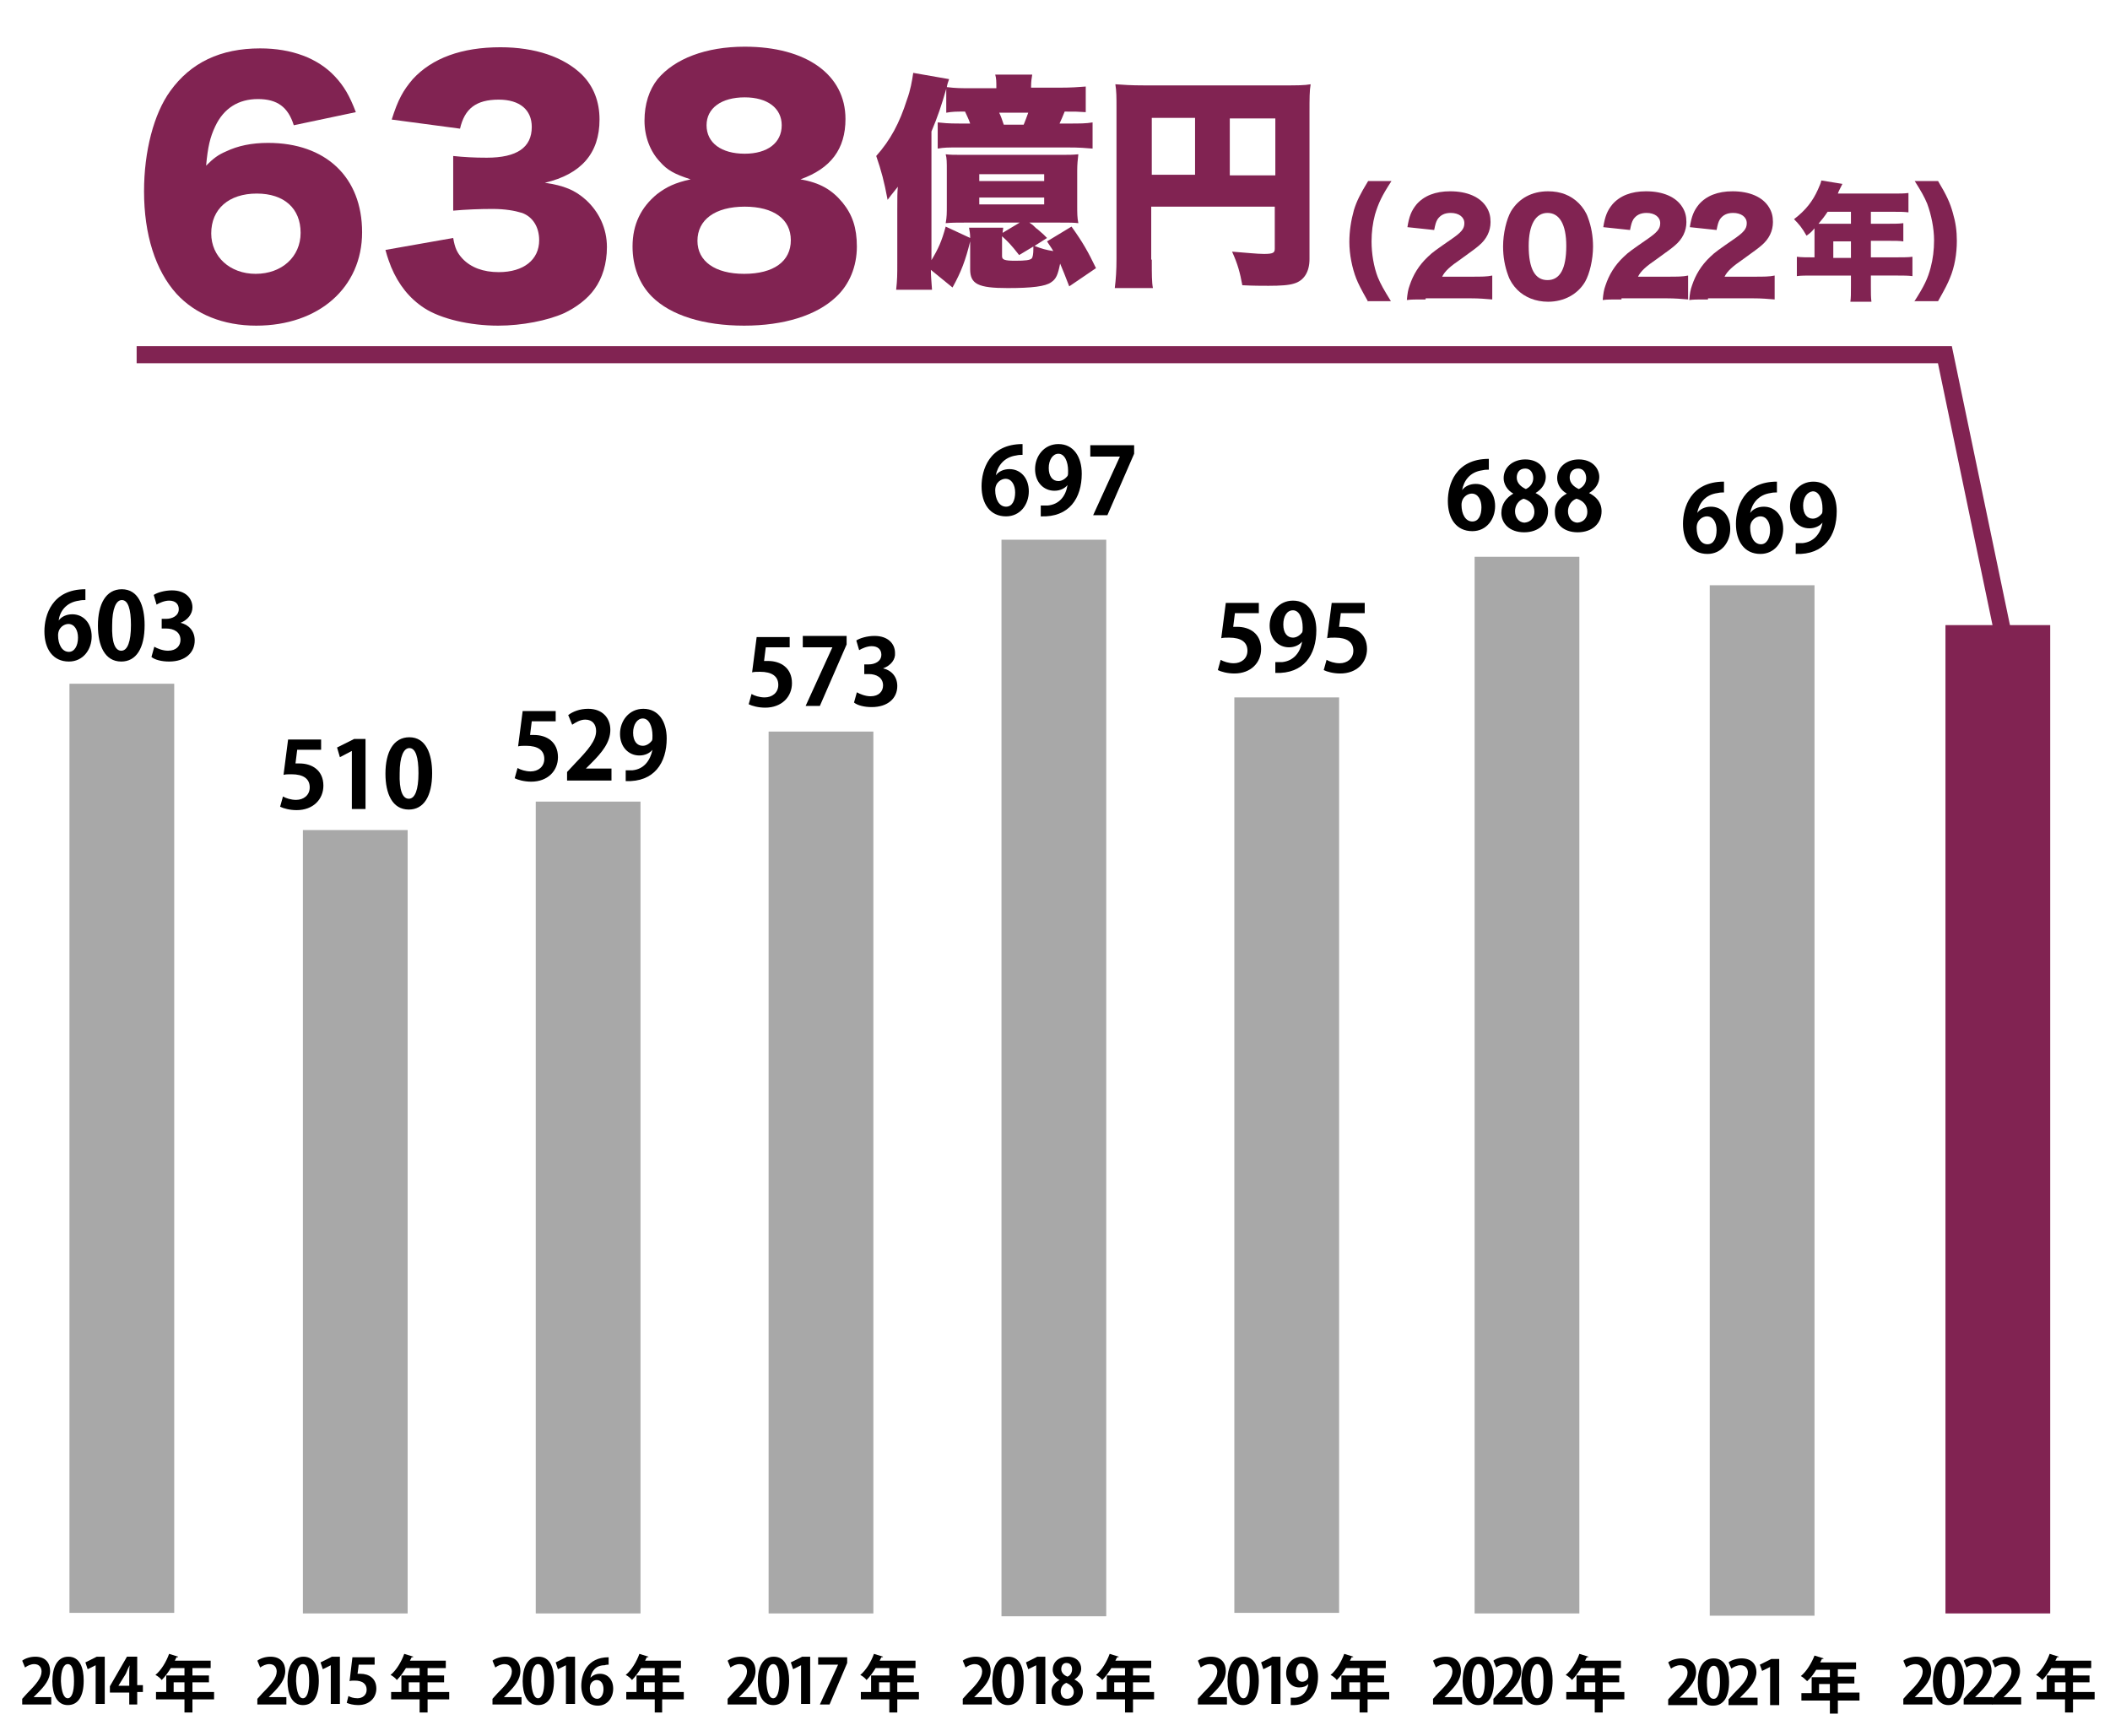 <?xml version="1.0" encoding="utf-8"?>
<!-- Generator: Adobe Illustrator 27.0.1, SVG Export Plug-In . SVG Version: 6.00 Build 0)  -->
<svg version="1.1" id="レイヤー_1" xmlns="http://www.w3.org/2000/svg" xmlns:xlink="http://www.w3.org/1999/xlink" x="0px"
	 y="0px" viewBox="0 0 370.6 305" style="enable-background:new 0 0 370.6 305;" xml:space="preserve">
<style type="text/css">
	.st0{fill:none;stroke:#812352;stroke-width:3;stroke-miterlimit:10;}
	.st1{enable-background:new    ;}
	.st2{fill:#812352;}
	.st3{fill:#A8A8A8;}
</style>
<polyline class="st0" points="351.6,110.3 341.6,62.3 24,62.3 "/>
<g class="st1">
	<path class="st2" d="M51.6,22c-1-3.2-2.9-4.6-6.3-4.6c-3.4,0-6,1.6-7.5,4.8c-0.9,1.9-1.3,3.6-1.6,6.9c1.3-1.3,2.1-1.9,3.5-2.5
		c2.1-1,4.5-1.5,7.4-1.5c10.1,0,16.5,6,16.5,15.7c0,9.7-7.6,16.4-18.6,16.4c-5.8,0-10.7-2-14-5.6c-3.7-4.1-5.7-10.4-5.7-18
		c0-7,1.7-13.6,4.6-17.6c3.6-5,8.8-7.5,15.8-7.5c5.5,0,10.1,1.7,13.1,4.9c1.6,1.7,2.6,3.4,3.7,6.3L51.6,22z M37.1,41
		c0,4.1,3.3,7.1,7.8,7.1c4.6,0,7.9-3,7.9-7.2c0-4.3-2.9-6.9-7.7-6.9C40.2,34,37.1,36.7,37.1,41z"/>
	<path class="st2" d="M79.6,41.8c0.3,1.8,0.7,2.6,1.6,3.6c1.5,1.6,3.7,2.4,6.4,2.4c4.4,0,7.1-2.2,7.1-5.6c0-2.3-1.1-4.1-3-4.8
		c-1.3-0.4-3-0.7-5.2-0.7c-2.2,0-4.7,0.1-6.9,0.3v-9.6c1.9,0.2,3.7,0.3,5.9,0.3c5.3,0,7.9-1.8,7.9-5.4c0-3-2.1-4.8-5.8-4.8
		c-4,0-6,1.6-6.8,5.1L68.8,21c1.1-3.5,2-5.1,3.7-7.1c3.4-3.7,8.6-5.6,15.4-5.6c6.1,0,11.1,1.7,14.3,4.8c2.1,2.1,3.1,4.8,3.1,7.9
		c0,5.9-3.2,9.6-9.6,11.1c3.4,0.5,5.3,1.3,7.2,3c2.3,2.1,3.7,5,3.7,8.3c0,2.9-0.8,5.5-2.2,7.4c-1.2,1.7-3.2,3.2-5.3,4.2
		c-2.9,1.3-7.4,2.2-11.6,2.2c-5,0-10.1-1.2-13-3.1c-2.6-1.7-4.5-4.1-5.8-7.2c-0.3-0.8-0.6-1.5-1-3L79.6,41.8z"/>
</g>
<g class="st1">
	<path class="st2" d="M148,35.6c1.7,2.1,2.5,4.4,2.5,7.7c0,3.5-1.3,6.7-3.7,8.9c-3.4,3.2-9.1,5-16.1,5c-7.1,0-12.9-1.8-16.2-5.1
		c-2.2-2.2-3.4-5.3-3.4-8.8c0-3.9,1.5-6.9,4.3-9.2c1.7-1.3,3.2-2,5.9-2.6c-2.8-0.9-4.1-1.6-5.4-3.1c-1.7-1.8-2.7-4.4-2.7-7.2
		c0-2.9,0.8-5.4,2.3-7.3c3-3.6,8.5-5.7,15.3-5.7c10.8,0,17.7,4.9,17.7,12.7c0,5.3-2.6,8.7-7.9,10.6C144,32.1,146.1,33.3,148,35.6z
		 M122.5,42.3c0,3.6,3.1,5.8,8.2,5.8c5.2,0,8.2-2.2,8.2-5.9c0-3.7-3-5.9-8.1-5.9C125.6,36.3,122.5,38.6,122.5,42.3z M124.1,22
		c0,3.1,2.6,5,6.7,5c4,0,6.5-1.9,6.5-5c0-3-2.5-4.9-6.5-4.9C126.7,17.1,124.1,19,124.1,22z"/>
</g>
<g class="st1">
	<path class="st2" d="M181.7,43.2c1.3,0.5,2,0.7,3.3,0.9c-0.4-0.7-0.6-0.9-1.1-1.7l4.3-2.6c2,2.8,2.9,4.4,4.3,7.3l-4.7,3.2
		c-0.8-2.1-1.1-2.8-1.6-4c-0.4,2-0.7,2.7-1.6,3.3c-1,0.7-3.3,1-7.6,1c-5.2,0-6.6-0.7-6.6-3.3v-4.9c-0.8,3.3-1.6,5.4-3.1,8.1
		l-3.8-3.1c0,1.2,0.1,1.9,0.2,3.5h-6.3c0.2-1.8,0.2-2.7,0.2-4.6v-9.3c0-2.4,0-3.2,0.1-4.2c-0.6,0.8-1,1.2-1.8,2.3
		c-0.6-3.2-1.1-5.1-2-7.7c2.5-2.8,4.1-5.8,5.4-9.9c0.6-1.6,0.9-3.3,1.1-4.7l6.3,1.1c-0.2,0.6-0.3,0.8-0.4,1.4
		c1.6,0.2,2.5,0.2,4.5,0.2h4.2c0-1.2,0-1.7-0.2-2.4h6.5c-0.1,0.6-0.2,1.2-0.2,2.1v0.2h5c2.1,0,3.3-0.1,4.6-0.2v4.5
		c-1.4-0.1-1.8-0.1-3.7-0.1c-0.3,0.8-0.6,1.4-0.9,2.1h1.2c2.6,0,3.4,0,4.6-0.2v4.6c-1.4-0.1-2-0.2-4.6-0.2h-18.6c-2.3,0-2.8,0-4,0.2
		v-4.6c1.1,0.1,1.6,0.2,3.9,0.2h1.8c-0.3-0.9-0.6-1.4-0.9-2.1c-1.6,0-2.2,0-3.3,0.2v-4.2c-0.8,2.8-1.5,4.9-2.6,7.5v22.6
		c1.2-2,1.8-3.3,2.5-5.9l4.3,2c0-0.8-0.1-1.2-0.2-1.8h6c0,0.4-0.1,0.5-0.1,0.9l3-1.8h-9.7c-1.4,0-2.2,0-3.3,0.1
		c0.2-1.1,0.2-1.7,0.2-3.2v-6c0-1.5,0-2.2-0.2-2.9c0.9,0.1,1.4,0.1,3.3,0.1h16.7c1.8,0,2.2,0,3.3-0.1c-0.1,0.9-0.2,1.7-0.2,2.9v6
		c0,1.5,0,2.2,0.2,3.2c-0.8-0.1-1.5-0.1-3.3-0.1h-5.3c0.6,0.4,0.8,0.6,1.2,1c0.2,0.1,0.6,0.5,1.3,1.1c0.1,0.1,0.3,0.3,0.6,0.6
		L181.7,43.2z M172,31.8h11.4v-1.2H172V31.8z M172,35.9h11.4v-1.2H172V35.9z M179.8,21.9c0.3-0.8,0.5-1.2,0.8-2.1h-5.1
		c0.3,0.6,0.5,1.2,0.8,2.1H179.8z M179,44.8c-1.4-1.8-2-2.4-3-3.3l0,0.8v2.7c0,0.6,0.4,0.8,2.3,0.8c1.8,0,2.6-0.1,2.9-0.4
		c0.2-0.2,0.3-0.8,0.3-1.7c0-0.1,0-0.2,0-0.4L179,44.8z"/>
	<path class="st2" d="M202.3,45.6c0,2.6,0,4,0.2,5h-6.7c0.2-1.6,0.3-3.1,0.3-5.2V18.9c0-1.8,0-2.9-0.2-4.1c1.5,0.1,2.6,0.2,5.2,0.2
		h24.1c2.7,0,3.9,0,5-0.2c-0.2,1.2-0.2,2.4-0.2,5v25.7c0,2.3-1,3.8-2.7,4.3c-0.9,0.3-2.4,0.4-4.5,0.4c-1.1,0-2.7,0-4.6-0.1
		c-0.4-2.2-0.8-3.7-1.8-5.9c2.6,0.2,4.4,0.4,5.6,0.4c1.6,0,1.9-0.2,1.9-0.9v-7.4h-21.7V45.6z M209.9,20.7h-7.6v10h7.6V20.7z
		 M224,30.8v-10h-8v10H224z"/>
</g>
<g class="st1">
	<path class="st2" d="M240.3,53c-1.3-2.3-1.7-3.1-2.1-4.1c-0.7-1.8-1.2-4.2-1.2-6.4c0-1.9,0.3-3.8,0.8-5.6c0.5-1.6,1.1-2.8,2.5-5.1
		h4.1c-1.7,2.6-2.3,3.9-2.9,5.9c-0.4,1.5-0.6,3.1-0.6,4.7c0,2.2,0.4,4.5,1.1,6.3c0.5,1.2,1,2.1,2.3,4.2H240.3z"/>
</g>
<g class="st1">
	<path class="st2" d="M250.4,52.6c-2,0-2.5,0-3.3,0.1c0.1-1.1,0.2-1.8,0.5-2.6c0.6-1.8,1.6-3.5,3.2-5c0.8-0.8,1.7-1.4,4-3
		c1.9-1.3,2.4-1.9,2.4-2.9c0-1.1-1-1.8-2.4-1.8c-1.1,0-1.8,0.4-2.3,1.1c-0.3,0.5-0.4,0.9-0.6,1.9l-4.7-0.5c0.3-1.9,0.7-2.9,1.6-4
		c1.3-1.5,3.3-2.3,5.9-2.3c3,0,5.3,1,6.4,2.8c0.5,0.8,0.7,1.6,0.7,2.6c0,1.6-0.7,3-2,4.1c-0.7,0.6-1,0.8-3.2,2.4
		c-1.9,1.3-2.8,2.1-3.3,3.1h5.2c1.7,0,2.7,0,3.6-0.2v4.2c-1.3-0.1-2.2-0.2-3.8-0.2H250.4z"/>
	<path class="st2" d="M266.5,50.9c-0.7-0.7-1.3-1.6-1.6-2.5c-0.6-1.6-0.9-3.3-0.9-5.1c0-2.3,0.6-4.8,1.4-6.2
		c1.4-2.3,3.7-3.5,6.5-3.5c2.2,0,4,0.7,5.4,2.1c0.7,0.7,1.3,1.6,1.6,2.5c0.6,1.6,0.9,3.3,0.9,5.1c0,2.3-0.6,4.8-1.4,6.2
		c-1.3,2.2-3.7,3.5-6.5,3.5C269.7,53,267.8,52.2,266.5,50.9z M268.5,43.2c0,4,1.1,6,3.3,6c2.2,0,3.3-2,3.3-6c0-3.8-1.2-5.8-3.3-5.8
		C269.7,37.4,268.5,39.5,268.5,43.2z"/>
	<path class="st2" d="M284.8,52.6c-2,0-2.5,0-3.3,0.1c0.1-1.1,0.2-1.8,0.5-2.6c0.6-1.8,1.6-3.5,3.2-5c0.8-0.8,1.7-1.4,4-3
		c1.9-1.3,2.4-1.9,2.4-2.9c0-1.1-1-1.8-2.4-1.8c-1.1,0-1.8,0.4-2.3,1.1c-0.3,0.5-0.4,0.9-0.6,1.9l-4.7-0.5c0.3-1.9,0.7-2.9,1.6-4
		c1.3-1.5,3.3-2.3,5.9-2.3c3,0,5.3,1,6.4,2.8c0.5,0.8,0.7,1.6,0.7,2.6c0,1.6-0.7,3-2,4.1c-0.7,0.6-1,0.8-3.2,2.4
		c-1.9,1.3-2.8,2.1-3.3,3.1h5.2c1.7,0,2.7,0,3.6-0.2v4.2c-1.3-0.1-2.2-0.2-3.8-0.2H284.8z"/>
</g>
<g class="st1">
	<path class="st2" d="M300,52.6c-2,0-2.5,0-3.3,0.1c0.1-1.1,0.2-1.8,0.5-2.6c0.6-1.8,1.6-3.5,3.2-5c0.8-0.8,1.7-1.4,4-3
		c1.9-1.3,2.4-1.9,2.4-2.9c0-1.1-1-1.8-2.4-1.8c-1.1,0-1.8,0.4-2.3,1.1c-0.3,0.5-0.4,0.9-0.6,1.9l-4.7-0.5c0.3-1.9,0.7-2.9,1.6-4
		c1.3-1.5,3.3-2.3,5.9-2.3c3,0,5.3,1,6.4,2.8c0.5,0.8,0.7,1.6,0.7,2.6c0,1.6-0.7,3-2,4.1c-0.7,0.6-1,0.8-3.2,2.4
		c-1.9,1.3-2.8,2.1-3.3,3.1h5.2c1.7,0,2.7,0,3.6-0.2v4.2c-1.3-0.1-2.2-0.2-3.8-0.2H300z"/>
</g>
<g class="st1">
	<path class="st2" d="M318.7,40.5c0-0.2,0-0.2,0-0.4c-0.5,0.6-0.7,0.8-1.4,1.3c-0.8-1.4-1.3-2-2.2-2.9c2.1-1.6,3.3-3.2,4.2-5.2
		c0.3-0.7,0.5-1.1,0.6-1.6l3.7,0.6c-0.2,0.4-0.2,0.4-0.5,1c-0.1,0.2-0.2,0.4-0.3,0.7h9.8c1.1,0,1.8,0,2.6-0.1v3.4
		c-0.8-0.1-1.5-0.1-2.6-0.1h-4v2.1h3.1c1.2,0,1.8,0,2.6-0.1v3.2c-0.7-0.1-1.4-0.1-2.5-0.1h-3.2v2.9h4.7c1.1,0,1.9,0,2.6-0.1v3.4
		c-0.8-0.1-1.6-0.1-2.6-0.1h-4.7v1.9c0,1.3,0,1.9,0.1,2.7H325c0.1-0.7,0.1-1.4,0.1-2.8v-1.8h-6.9c-1.1,0-1.9,0-2.6,0.1v-3.4
		c0.8,0.1,1.6,0.1,2.6,0.1h0.5V40.5z M321,37.2c-0.6,0.9-1,1.4-1.6,2.1c0.3,0,0.5,0,0.8,0h4.9v-2.1H321z M325.1,45.3v-2.9H322v2.9
		H325.1z"/>
</g>
<g class="st1">
	<path class="st2" d="M336.2,53c1.8-2.8,2.4-4.1,2.9-6c0.4-1.5,0.6-3.1,0.6-4.8c0-2.1-0.5-4.5-1.2-6.4c-0.5-1.2-1-2.1-2.2-4h4.1
		c1.5,2.5,2.1,3.8,2.6,5.6c0.5,1.7,0.7,3.2,0.7,4.9c0,2.3-0.4,4.6-1.2,6.5c-0.4,1-0.8,1.8-2.1,4.1H336.2z"/>
</g>
<g>
	<rect x="341.7" y="109.8" class="st2" width="18.4" height="173.6"/>
	<g class="st1">
		<path d="M339.5,299.4h-5.2v-1l0.9-1c1.6-1.6,2.5-2.7,2.5-3.8c0-0.7-0.4-1.3-1.3-1.3c-0.6,0-1.2,0.3-1.6,0.6l-0.5-1.2
			c0.5-0.4,1.4-0.7,2.3-0.7c1.8,0,2.6,1.1,2.6,2.5c0,1.5-1,2.7-2.2,3.9l-0.7,0.7v0h3.1V299.4z"/>
		<path d="M339.5,295.3c0-2.5,0.9-4.3,2.8-4.3c2,0,2.7,1.9,2.7,4.2c0,2.8-1,4.3-2.8,4.3C340.4,299.5,339.5,297.6,339.5,295.3z
			 M342.3,298.3c0.7,0,1.1-1.1,1.1-3c0-1.9-0.3-3-1.1-3c-0.7,0-1.2,1-1.2,3C341.2,297.2,341.6,298.3,342.3,298.3L342.3,298.3z"/>
		<path d="M350.1,299.4h-5.2v-1l0.9-1c1.6-1.6,2.5-2.7,2.5-3.8c0-0.7-0.4-1.3-1.3-1.3c-0.6,0-1.2,0.3-1.6,0.6l-0.5-1.2
			c0.5-0.4,1.4-0.7,2.3-0.7c1.8,0,2.6,1.1,2.6,2.5c0,1.5-1,2.7-2.2,3.9l-0.7,0.7v0h3.1V299.4z"/>
	</g>
	<g class="st1">
		<path d="M355.1,299.4h-5.2v-1l0.9-1c1.6-1.6,2.5-2.7,2.5-3.8c0-0.7-0.4-1.3-1.3-1.3c-0.6,0-1.2,0.3-1.6,0.6l-0.5-1.2
			c0.5-0.4,1.4-0.7,2.3-0.7c1.8,0,2.6,1.1,2.6,2.5c0,1.5-1,2.7-2.2,3.9l-0.7,0.7v0h3.1V299.4z"/>
	</g>
	<g class="st1">
		<path d="M367.9,297.2v1.3h-3.8v2.3h-1.4v-2.3h-5v-1.3h1.8v-2.9h3.2V293h-2.4c-0.5,0.8-1,1.5-1.6,2.1c-0.2-0.3-0.7-0.7-1.1-0.9
			c1-0.8,1.9-2.3,2.4-3.7l1.6,0.5c0,0.1-0.2,0.1-0.3,0.1c-0.1,0.2-0.2,0.4-0.3,0.6h6.3v1.3h-3.2v1.3h2.9v1.2h-2.9v1.7H367.9z
			 M360.9,297.2h1.9v-1.7h-1.9V297.2z"/>
	</g>
</g>
<g>
	<g>
		<rect x="259" y="97.8" class="st3" width="18.4" height="185.6"/>
		<g class="st1">
			<path d="M256.9,299.4h-5.2v-1l0.9-1c1.6-1.6,2.5-2.7,2.5-3.8c0-0.7-0.4-1.3-1.3-1.3c-0.6,0-1.2,0.3-1.6,0.6l-0.5-1.2
				c0.5-0.4,1.4-0.7,2.3-0.7c1.8,0,2.6,1.1,2.6,2.5c0,1.5-1,2.7-2.2,3.9l-0.7,0.7v0h3.1V299.4z"/>
			<path d="M256.9,295.3c0-2.5,0.9-4.3,2.8-4.3c2,0,2.7,1.9,2.7,4.2c0,2.8-1,4.3-2.8,4.3C257.8,299.5,256.9,297.6,256.9,295.3z
				 M259.7,298.3c0.7,0,1.1-1.1,1.1-3c0-1.9-0.3-3-1.1-3c-0.7,0-1.2,1-1.2,3C258.6,297.2,259,298.3,259.7,298.3L259.7,298.3z"/>
			<path d="M267.5,299.4h-5.2v-1l0.9-1c1.6-1.6,2.5-2.7,2.5-3.8c0-0.7-0.4-1.3-1.3-1.3c-0.6,0-1.2,0.3-1.6,0.6l-0.5-1.2
				c0.5-0.4,1.4-0.7,2.3-0.7c1.8,0,2.6,1.1,2.6,2.5c0,1.5-1,2.7-2.2,3.9l-0.7,0.7v0h3.1V299.4z"/>
		</g>
		<g class="st1">
			<path d="M267.2,295.3c0-2.5,0.9-4.3,2.8-4.3c2,0,2.7,1.9,2.7,4.2c0,2.8-1,4.3-2.8,4.3C268.1,299.5,267.2,297.6,267.2,295.3z
				 M270,298.3c0.7,0,1.1-1.1,1.1-3c0-1.9-0.3-3-1.1-3c-0.7,0-1.2,1-1.2,3C268.9,297.2,269.3,298.3,270,298.3L270,298.3z"/>
		</g>
		<g class="st1">
			<path d="M285.3,297.2v1.3h-3.8v2.3h-1.4v-2.3h-5v-1.3h1.8v-2.9h3.2V293h-2.4c-0.5,0.8-1,1.5-1.6,2.1c-0.2-0.3-0.7-0.7-1.1-0.9
				c1-0.8,1.9-2.3,2.4-3.7l1.6,0.5c0,0.1-0.2,0.1-0.3,0.1c-0.1,0.2-0.2,0.4-0.3,0.6h6.3v1.3h-3.2v1.3h2.9v1.2h-2.9v1.7H285.3z
				 M278.3,297.2h1.9v-1.7h-1.9V297.2z"/>
		</g>
	</g>
	<g class="st1">
		<path d="M256.8,86.1c0.5-0.7,1.4-1.1,2.4-1.1c1.9,0,3.4,1.5,3.4,3.9c0,2.3-1.5,4.4-4,4.4c-2.8,0-4.3-2.2-4.3-5.3
			c0-2.8,1.3-7.4,7.2-7.4v1.9c-0.3,0-0.7,0-1.1,0.1C258.1,82.9,257.1,84.5,256.8,86.1L256.8,86.1z M260.2,89.1
			c0-1.3-0.6-2.4-1.7-2.4c-0.7,0-1.8,0.6-1.8,2c0,1.6,0.7,2.9,1.9,2.9C259.7,91.6,260.2,90.5,260.2,89.1z"/>
		<path d="M265.8,86.7c-1.1-0.6-1.7-1.7-1.7-2.7c0-2,1.7-3.3,3.8-3.3c2.4,0,3.6,1.6,3.6,3.1c0,1-0.6,2.1-1.8,2.8v0
			c1.2,0.6,2.2,1.6,2.2,3.2c0,2.2-1.7,3.7-4.2,3.7c-2.6,0-4-1.6-4-3.4C263.7,88.5,264.6,87.4,265.8,86.7L265.8,86.7z M269.5,89.9
			c0-1.2-0.8-2-1.9-2.3c-0.9,0.3-1.5,1.2-1.5,2.2c0,1,0.6,2,1.7,2C268.9,91.7,269.5,90.9,269.5,89.9z M266.4,83.9
			c0,0.9,0.7,1.6,1.6,2c0.7-0.3,1.3-1,1.3-1.9c0-0.8-0.4-1.7-1.4-1.7C266.8,82.3,266.4,83.1,266.4,83.9z"/>
		<path d="M275.2,86.7c-1.1-0.6-1.7-1.7-1.7-2.7c0-2,1.7-3.3,3.8-3.3c2.4,0,3.6,1.6,3.6,3.1c0,1-0.6,2.1-1.8,2.8v0
			c1.2,0.6,2.2,1.6,2.2,3.2c0,2.2-1.7,3.7-4.2,3.7c-2.6,0-4-1.6-4-3.4C273,88.5,273.9,87.4,275.2,86.7L275.2,86.7z M278.8,89.9
			c0-1.2-0.8-2-1.9-2.3c-0.9,0.3-1.5,1.2-1.5,2.2c0,1,0.6,2,1.7,2C278.2,91.7,278.8,90.9,278.8,89.9z M275.7,83.9
			c0,0.9,0.7,1.6,1.6,2c0.7-0.3,1.3-1,1.3-1.9c0-0.8-0.4-1.7-1.4-1.7C276.1,82.3,275.7,83.1,275.7,83.9z"/>
	</g>
</g>
<g>
	<g>
		<rect x="300.3" y="102.8" class="st3" width="18.4" height="181"/>
		<g class="st1">
			<path d="M298.2,299.5H293v-1l0.9-1c1.6-1.6,2.5-2.6,2.5-3.7c0-0.7-0.4-1.3-1.3-1.3c-0.6,0-1.2,0.3-1.6,0.6l-0.5-1.1
				c0.5-0.4,1.4-0.7,2.3-0.7c1.8,0,2.6,1.1,2.6,2.4c0,1.4-1,2.6-2.2,3.8l-0.7,0.7v0h3.1V299.5z"/>
			<path d="M298.2,295.5c0-2.5,0.9-4.2,2.8-4.2c2,0,2.7,1.9,2.7,4.1c0,2.7-1,4.2-2.8,4.2C299,299.7,298.2,297.8,298.2,295.5z
				 M301,298.4c0.7,0,1.1-1,1.1-2.9c0-1.8-0.3-2.9-1.1-2.9c-0.7,0-1.2,1-1.2,2.9C299.8,297.4,300.2,298.4,301,298.4L301,298.4z"/>
			<path d="M308.8,299.5h-5.2v-1l0.9-1c1.6-1.6,2.5-2.6,2.5-3.7c0-0.7-0.4-1.3-1.3-1.3c-0.6,0-1.2,0.3-1.6,0.6l-0.5-1.1
				c0.5-0.4,1.4-0.7,2.3-0.7c1.8,0,2.6,1.1,2.6,2.4c0,1.4-1,2.6-2.2,3.8l-0.7,0.7v0h3.1V299.5z"/>
		</g>
		<g class="st1">
			<path d="M310.9,299.5v-6.7h0l-1.4,0.7l-0.4-1.1l2-1h1.4v8.1H310.9z"/>
		</g>
		<g class="st1">
			<path d="M326.6,297.4v1.3h-3.8v2.3h-1.4v-2.3h-5v-1.3h1.8v-2.8h3.2v-1.3H319c-0.5,0.8-1,1.5-1.6,2c-0.2-0.2-0.7-0.7-1.1-0.9
				c1-0.8,1.9-2.3,2.4-3.6l1.6,0.5c0,0.1-0.2,0.1-0.3,0.1c-0.1,0.2-0.2,0.4-0.3,0.6h6.3v1.2h-3.2v1.3h2.9v1.2h-2.9v1.6H326.6z
				 M319.5,297.4h1.9v-1.6h-1.9V297.4z"/>
		</g>
	</g>
	<g class="st1">
		<path d="M298.1,90.1c0.5-0.7,1.4-1.1,2.4-1.1c1.9,0,3.4,1.5,3.4,3.9c0,2.3-1.5,4.4-4,4.4c-2.8,0-4.3-2.2-4.3-5.3
			c0-2.8,1.3-7.4,7.2-7.4v1.9c-0.3,0-0.7,0-1.1,0.1C299.4,86.9,298.4,88.5,298.1,90.1L298.1,90.1z M301.5,93.1
			c0-1.3-0.6-2.4-1.7-2.4c-0.7,0-1.8,0.6-1.8,2c0,1.6,0.7,2.9,1.9,2.9C301,95.6,301.5,94.5,301.5,93.1z"/>
		<path d="M307.4,90.1c0.5-0.7,1.4-1.1,2.4-1.1c1.9,0,3.4,1.5,3.4,3.9c0,2.3-1.5,4.4-4,4.4c-2.8,0-4.3-2.2-4.3-5.3
			c0-2.8,1.3-7.4,7.2-7.4v1.9c-0.3,0-0.7,0-1.1,0.1C308.8,86.9,307.7,88.5,307.4,90.1L307.4,90.1z M310.9,93.1
			c0-1.3-0.6-2.4-1.7-2.4c-0.7,0-1.8,0.6-1.8,2c0,1.6,0.7,2.9,1.9,2.9C310.3,95.6,310.9,94.5,310.9,93.1z"/>
		<path d="M320.1,91.8c-0.5,0.6-1.3,1-2.3,1c-1.9,0-3.4-1.5-3.4-3.8c0-2.3,1.6-4.4,4.1-4.4c2.7,0,4.1,2.3,4.1,5.2
			c0,4.3-2.2,7.7-7.2,7.5v-1.9c0.4,0,0.6,0,1.2,0C318.6,95.2,319.8,93.7,320.1,91.8L320.1,91.8z M316.7,88.8c0,1.5,0.7,2.3,1.7,2.3
			c0.7,0,1.3-0.5,1.6-0.9c0.1-0.2,0.1-0.4,0.1-0.9c0-1.6-0.6-3-1.7-3C317.4,86.4,316.7,87.4,316.7,88.8z"/>
	</g>
</g>
<g>
	<rect x="216.8" y="122.5" class="st3" width="18.4" height="160.8"/>
	<g class="st1">
		<path d="M221.1,105.7v2h-4.2l-0.3,2.4c0.2,0,0.4,0,0.7,0c2.2,0,4.2,1.2,4.2,3.9c0,2.4-1.8,4.3-4.7,4.3c-1.2,0-2.3-0.3-2.9-0.6
			l0.5-1.8c0.5,0.3,1.4,0.6,2.3,0.6c1.3,0,2.4-0.8,2.4-2.2c0-1.5-1.1-2.3-3.2-2.3c-0.6,0-1,0-1.4,0.1l0.8-6.2H221.1z"/>
		<path d="M228.7,112.7c-0.5,0.6-1.3,1-2.3,1c-1.9,0-3.4-1.5-3.4-3.8c0-2.3,1.6-4.4,4.1-4.4c2.7,0,4.1,2.3,4.1,5.2
			c0,4.3-2.2,7.7-7.2,7.5v-1.9c0.4,0,0.6,0,1.2,0C227.2,116.1,228.4,114.6,228.7,112.7L228.7,112.7z M225.4,109.7
			c0,1.5,0.7,2.3,1.7,2.3c0.7,0,1.3-0.5,1.6-0.9c0.1-0.2,0.1-0.4,0.1-0.9c0-1.6-0.6-3-1.7-3C226,107.2,225.4,108.3,225.4,109.7z"/>
		<path d="M239.7,105.7v2h-4.2l-0.3,2.4c0.2,0,0.4,0,0.7,0c2.2,0,4.2,1.2,4.2,3.9c0,2.4-1.8,4.3-4.7,4.3c-1.2,0-2.3-0.3-2.9-0.6
			l0.5-1.8c0.5,0.3,1.4,0.6,2.3,0.6c1.3,0,2.4-0.8,2.4-2.2c0-1.5-1.1-2.3-3.2-2.3c-0.6,0-1,0-1.4,0.1l0.8-6.2H239.7z"/>
	</g>
	<g class="st1">
		<path d="M215.6,299.4h-5.2v-1l0.9-1c1.6-1.6,2.5-2.7,2.5-3.8c0-0.7-0.4-1.3-1.3-1.3c-0.6,0-1.2,0.3-1.6,0.6l-0.5-1.2
			c0.5-0.4,1.4-0.7,2.3-0.7c1.8,0,2.6,1.1,2.6,2.5c0,1.5-1,2.7-2.2,3.9l-0.7,0.7v0h3.1V299.4z"/>
		<path d="M215.6,295.3c0-2.5,0.9-4.3,2.8-4.3c2,0,2.7,1.9,2.7,4.2c0,2.8-1,4.3-2.8,4.3C216.5,299.5,215.6,297.6,215.6,295.3z
			 M218.4,298.3c0.7,0,1.1-1.1,1.1-3c0-1.9-0.3-3-1.1-3c-0.7,0-1.2,1-1.2,3C217.3,297.2,217.7,298.3,218.4,298.3L218.4,298.3z"/>
		<path d="M223.3,299.4v-6.9h0l-1.4,0.7l-0.4-1.2l2-1h1.4v8.3H223.3z"/>
	</g>
	<g class="st1">
		<path d="M229.8,295.8c-0.4,0.4-0.9,0.6-1.6,0.6c-1.3,0-2.3-1-2.3-2.5c0-1.6,1.1-2.9,2.8-2.9c1.8,0,2.8,1.5,2.8,3.5
			c0,2.9-1.5,5.2-4.8,5v-1.3c0.3,0,0.4,0,0.8,0C228.8,298.1,229.6,297.1,229.8,295.8L229.8,295.8z M227.6,293.8c0,1,0.5,1.6,1.1,1.6
			c0.5,0,0.9-0.3,1-0.6c0.1-0.1,0.1-0.3,0.1-0.6c0-1.1-0.4-2-1.2-2C228,292.1,227.6,292.8,227.6,293.8z"/>
	</g>
	<g class="st1">
		<path d="M244,297.2v1.3h-3.8v2.3h-1.4v-2.3h-5v-1.3h1.8v-2.9h3.2V293h-2.4c-0.5,0.8-1,1.5-1.6,2.1c-0.2-0.3-0.7-0.7-1.1-0.9
			c1-0.8,1.9-2.3,2.4-3.7l1.6,0.5c0,0.1-0.2,0.1-0.3,0.1c-0.1,0.2-0.2,0.4-0.3,0.6h6.3v1.3h-3.2v1.3h2.9v1.2h-2.9v1.7H244z
			 M237,297.2h1.9v-1.7H237V297.2z"/>
	</g>
</g>
<g>
	<g>
		<rect x="175.9" y="94.8" class="st3" width="18.4" height="189.1"/>
		<g class="st1">
			<path d="M174.9,83.5c0.5-0.7,1.4-1.1,2.4-1.1c1.9,0,3.4,1.5,3.4,3.9c0,2.3-1.5,4.4-4,4.4c-2.8,0-4.3-2.2-4.3-5.3
				c0-2.8,1.3-7.4,7.2-7.4v1.9c-0.3,0-0.7,0-1.1,0.1C176.3,80.3,175.2,81.9,174.9,83.5L174.9,83.5z M178.3,86.5
				c0-1.3-0.6-2.4-1.7-2.4c-0.7,0-1.8,0.6-1.8,2c0,1.6,0.7,2.9,1.9,2.9C177.8,89,178.3,87.9,178.3,86.5z"/>
			<path d="M187.5,85.2c-0.5,0.6-1.3,1-2.3,1c-1.9,0-3.4-1.5-3.4-3.8c0-2.3,1.6-4.4,4.1-4.4c2.7,0,4.1,2.3,4.1,5.2
				c0,4.3-2.2,7.7-7.2,7.5v-1.9c0.4,0,0.6,0,1.2,0C186.1,88.6,187.2,87.1,187.5,85.2L187.5,85.2z M184.2,82.2c0,1.5,0.7,2.3,1.7,2.3
				c0.7,0,1.3-0.5,1.6-0.9c0.1-0.2,0.1-0.4,0.1-0.9c0-1.6-0.6-3-1.7-3C184.9,79.7,184.2,80.8,184.2,82.2z"/>
			<path d="M191.5,78.2h7.7v1.5l-4.7,10.8H192l4.7-10.3v0h-5.2V78.2z"/>
		</g>
	</g>
	<g class="st1">
		<path d="M174.3,299.4h-5.2v-1l0.9-1c1.6-1.6,2.5-2.7,2.5-3.8c0-0.7-0.4-1.3-1.3-1.3c-0.6,0-1.2,0.3-1.6,0.6l-0.5-1.2
			c0.5-0.4,1.4-0.7,2.3-0.7c1.8,0,2.6,1.1,2.6,2.5c0,1.5-1,2.7-2.2,3.9l-0.7,0.7v0h3.1V299.4z"/>
		<path d="M174.3,295.3c0-2.5,0.9-4.3,2.8-4.3c2,0,2.7,1.9,2.7,4.2c0,2.8-1,4.3-2.8,4.3C175.2,299.5,174.3,297.6,174.3,295.3z
			 M177.1,298.3c0.7,0,1.1-1.1,1.1-3c0-1.9-0.3-3-1.1-3c-0.7,0-1.2,1-1.2,3C176,297.2,176.4,298.3,177.1,298.3L177.1,298.3z"/>
		<path d="M182,299.4v-6.9h0l-1.4,0.7l-0.4-1.2l2-1h1.4v8.3H182z"/>
	</g>
	<g class="st1">
		<path d="M186.1,295.1c-0.8-0.4-1.2-1.1-1.2-1.8c0-1.4,1.1-2.3,2.6-2.3c1.6,0,2.4,1,2.4,2.1c0,0.7-0.4,1.4-1.2,1.9v0
			c0.8,0.4,1.5,1.1,1.5,2.1c0,1.5-1.2,2.5-2.8,2.5c-1.8,0-2.7-1.1-2.7-2.3C184.6,296.2,185.3,295.5,186.1,295.1L186.1,295.1z
			 M188.6,297.2c0-0.8-0.6-1.3-1.3-1.6c-0.6,0.2-1,0.8-1,1.5c0,0.7,0.4,1.3,1.1,1.3C188.1,298.4,188.6,297.9,188.6,297.2z
			 M186.4,293.2c0,0.6,0.5,1.1,1.1,1.3c0.5-0.2,0.8-0.7,0.8-1.3c0-0.6-0.3-1.1-1-1.1C186.7,292.1,186.4,292.6,186.4,293.2z"/>
	</g>
	<g class="st1">
		<path d="M202.7,297.2v1.3H199v2.3h-1.4v-2.3h-5v-1.3h1.8v-2.9h3.2V293h-2.4c-0.5,0.8-1,1.5-1.6,2.1c-0.2-0.3-0.7-0.7-1.1-0.9
			c1-0.8,1.9-2.3,2.4-3.7l1.6,0.5c0,0.1-0.2,0.1-0.3,0.1c-0.1,0.2-0.2,0.4-0.3,0.6h6.3v1.3H199v1.3h2.9v1.2H199v1.7H202.7z
			 M195.7,297.2h1.9v-1.7h-1.9V297.2z"/>
	</g>
</g>
<g>
	<g>
		<rect x="135" y="128.5" class="st3" width="18.4" height="154.9"/>
		<g class="st1">
			<path d="M138.7,111.7v2h-4.2l-0.3,2.4c0.2,0,0.4,0,0.7,0c2.2,0,4.2,1.2,4.2,3.9c0,2.4-1.8,4.3-4.7,4.3c-1.2,0-2.3-0.3-2.9-0.6
				l0.5-1.8c0.5,0.3,1.4,0.6,2.3,0.6c1.3,0,2.4-0.8,2.4-2.2c0-1.5-1.1-2.3-3.2-2.3c-0.6,0-1,0-1.4,0.1l0.8-6.2H138.7z"/>
			<path d="M141,111.7h7.7v1.5l-4.7,10.8h-2.5l4.7-10.3v0H141V111.7z"/>
			<path d="M155.1,117.4c1.4,0.3,2.5,1.4,2.5,3.1c0,2.1-1.6,3.7-4.5,3.7c-1.3,0-2.5-0.3-3.1-0.8l0.5-1.8c0.5,0.3,1.5,0.7,2.4,0.7
				c1.5,0,2.2-0.9,2.2-1.9c0-1.4-1.2-2-2.5-2h-0.8v-1.7h0.8c1,0,2.2-0.5,2.2-1.7c0-0.9-0.6-1.5-1.7-1.5c-0.8,0-1.7,0.4-2.2,0.7
				l-0.5-1.7c0.6-0.4,1.9-0.8,3.2-0.8c2.4,0,3.6,1.4,3.6,3C157.3,115.8,156.5,116.9,155.1,117.4L155.1,117.4z"/>
		</g>
	</g>
	<g class="st1">
		<path d="M133,299.4h-5.2v-1l0.9-1c1.6-1.6,2.5-2.7,2.5-3.8c0-0.7-0.4-1.3-1.3-1.3c-0.6,0-1.2,0.3-1.6,0.6l-0.5-1.2
			c0.5-0.4,1.4-0.7,2.3-0.7c1.8,0,2.6,1.1,2.6,2.5c0,1.5-1,2.7-2.2,3.9l-0.7,0.7v0h3.1V299.4z"/>
		<path d="M133.1,295.3c0-2.5,0.9-4.3,2.8-4.3c2,0,2.7,1.9,2.7,4.2c0,2.8-1,4.3-2.8,4.3C133.9,299.5,133.1,297.6,133.1,295.3z
			 M135.8,298.3c0.7,0,1.1-1.1,1.1-3c0-1.9-0.3-3-1.1-3c-0.7,0-1.2,1-1.2,3C134.7,297.2,135.1,298.3,135.8,298.3L135.8,298.3z"/>
		<path d="M140.7,299.4v-6.9h0l-1.4,0.7l-0.4-1.2l2-1h1.4v8.3H140.7z"/>
	</g>
	<g class="st1">
		<path d="M143.6,291.1h5.2v1l-3.1,7.3h-1.7l3.2-7v0h-3.5V291.1z"/>
	</g>
	<g class="st1">
		<path d="M161.4,297.2v1.3h-3.8v2.3h-1.4v-2.3h-5v-1.3h1.8v-2.9h3.2V293h-2.4c-0.5,0.8-1,1.5-1.6,2.1c-0.2-0.3-0.7-0.7-1.1-0.9
			c1-0.8,1.9-2.3,2.4-3.7l1.6,0.5c0,0.1-0.2,0.1-0.3,0.1c-0.1,0.2-0.2,0.4-0.3,0.6h6.3v1.3h-3.2v1.3h2.9v1.2h-2.9v1.7H161.4z
			 M154.4,297.2h1.9v-1.7h-1.9V297.2z"/>
	</g>
</g>
<g>
	<rect x="94.1" y="140.8" class="st3" width="18.4" height="142.6"/>
	<g class="st1">
		<path d="M97.6,124.7v2h-4.2l-0.3,2.4c0.2,0,0.4,0,0.7,0c2.2,0,4.2,1.2,4.2,3.9c0,2.4-1.8,4.3-4.7,4.3c-1.2,0-2.3-0.3-2.9-0.6
			l0.5-1.8c0.5,0.3,1.4,0.6,2.3,0.6c1.3,0,2.4-0.8,2.4-2.2c0-1.5-1.1-2.3-3.2-2.3c-0.6,0-1,0-1.4,0.1l0.8-6.2H97.6z"/>
		<path d="M107.3,137.1h-7.7v-1.5l1.4-1.5c2.3-2.4,3.7-4,3.7-5.7c0-1.1-0.6-2-1.9-2c-0.9,0-1.7,0.5-2.3,0.9l-0.7-1.7
			c0.8-0.6,2-1.1,3.5-1.1c2.6,0,3.9,1.7,3.9,3.7c0,2.2-1.5,4-3.3,5.8l-1,1v0h4.5V137.1z"/>
		<path d="M114.6,131.7c-0.5,0.6-1.3,1-2.3,1c-1.9,0-3.4-1.5-3.4-3.8c0-2.3,1.6-4.4,4.1-4.4c2.7,0,4.1,2.3,4.1,5.2
			c0,4.3-2.2,7.7-7.2,7.5v-1.9c0.4,0,0.6,0,1.2,0C113.1,135.1,114.2,133.6,114.6,131.7L114.6,131.7z M111.2,128.7
			c0,1.5,0.7,2.3,1.7,2.3c0.7,0,1.3-0.5,1.6-0.9c0.1-0.2,0.1-0.4,0.1-0.9c0-1.6-0.6-3-1.7-3C111.9,126.2,111.2,127.3,111.2,128.7z"
			/>
	</g>
	<g class="st1">
		<path d="M91.7,299.4h-5.2v-1l0.9-1c1.6-1.6,2.5-2.7,2.5-3.8c0-0.7-0.4-1.3-1.3-1.3c-0.6,0-1.2,0.3-1.6,0.6l-0.5-1.2
			c0.5-0.4,1.4-0.7,2.3-0.7c1.8,0,2.6,1.1,2.6,2.5c0,1.5-1,2.7-2.2,3.9l-0.7,0.7v0h3.1V299.4z"/>
		<path d="M91.8,295.3c0-2.5,0.9-4.3,2.8-4.3c2,0,2.7,1.9,2.7,4.2c0,2.8-1,4.3-2.8,4.3C92.6,299.5,91.8,297.6,91.8,295.3z
			 M94.5,298.3c0.7,0,1.1-1.1,1.1-3c0-1.9-0.3-3-1.1-3c-0.7,0-1.2,1-1.2,3C93.4,297.2,93.8,298.3,94.5,298.3L94.5,298.3z"/>
		<path d="M99.4,299.4v-6.9h0l-1.4,0.7l-0.4-1.2l2-1h1.4v8.3H99.4z"/>
	</g>
	<g class="st1">
		<path d="M103.7,294.7c0.4-0.4,0.9-0.7,1.7-0.7c1.3,0,2.3,1,2.3,2.6c0,1.6-1,3-2.7,3c-1.9,0-2.9-1.5-2.9-3.5c0-1.9,0.9-5,4.8-5v1.3
			c-0.2,0-0.4,0-0.7,0.1C104.6,292.5,103.9,293.6,103.7,294.7L103.7,294.7z M106,296.7c0-0.9-0.4-1.6-1.2-1.6
			c-0.5,0-1.2,0.4-1.2,1.4c0,1.1,0.5,1.9,1.3,1.9C105.6,298.4,106,297.6,106,296.7z"/>
	</g>
	<g class="st1">
		<path d="M120.1,297.2v1.3h-3.8v2.3H115v-2.3h-5v-1.3h1.8v-2.9h3.2V293h-2.4c-0.5,0.8-1,1.5-1.6,2.1c-0.2-0.3-0.7-0.7-1.1-0.9
			c1-0.8,1.9-2.3,2.4-3.7l1.6,0.5c0,0.1-0.2,0.1-0.3,0.1c-0.1,0.2-0.2,0.4-0.3,0.6h6.3v1.3h-3.2v1.3h2.9v1.2h-2.9v1.7H120.1z
			 M113.1,297.2h1.9v-1.7h-1.9V297.2z"/>
	</g>
</g>
<g>
	<rect x="53.2" y="145.8" class="st3" width="18.4" height="137.6"/>
	<g>
		<g class="st1">
			<path d="M56.4,129.7v2h-4.2l-0.3,2.4c0.2,0,0.4,0,0.7,0c2.2,0,4.2,1.2,4.2,3.9c0,2.4-1.8,4.3-4.7,4.3c-1.2,0-2.3-0.3-2.9-0.6
				l0.5-1.8c0.5,0.3,1.4,0.6,2.3,0.6c1.3,0,2.4-0.8,2.4-2.2c0-1.5-1.1-2.3-3.2-2.3c-0.6,0-1,0-1.4,0.1l0.8-6.2H56.4z"/>
			<path d="M61.8,142.1v-10.2h0l-2.1,1.1l-0.5-1.7l3-1.5h2v12.3H61.8z"/>
			<path d="M67.7,135.9c0-3.8,1.4-6.4,4.2-6.4c2.9,0,4,2.9,4,6.3c0,4.1-1.5,6.4-4.1,6.4C68.9,142.2,67.7,139.4,67.7,135.9z
				 M71.8,140.3c1.1,0,1.7-1.6,1.7-4.5c0-2.8-0.5-4.4-1.6-4.4c-1,0-1.7,1.5-1.7,4.4C70.1,138.8,70.7,140.3,71.8,140.3L71.8,140.3z"
				/>
		</g>
		<g class="st1">
			<path d="M50.4,299.4h-5.2v-1l0.9-1c1.6-1.6,2.5-2.7,2.5-3.8c0-0.7-0.4-1.3-1.3-1.3c-0.6,0-1.2,0.3-1.6,0.6l-0.5-1.2
				c0.5-0.4,1.4-0.7,2.3-0.7c1.8,0,2.6,1.1,2.6,2.5c0,1.5-1,2.7-2.2,3.9l-0.7,0.7v0h3.1V299.4z"/>
			<path d="M50.5,295.3c0-2.5,0.9-4.3,2.8-4.3c2,0,2.7,1.9,2.7,4.2c0,2.8-1,4.3-2.8,4.3C51.3,299.5,50.5,297.6,50.5,295.3z
				 M53.2,298.3c0.7,0,1.1-1.1,1.1-3c0-1.9-0.3-3-1.1-3c-0.7,0-1.2,1-1.2,3C52.1,297.2,52.5,298.3,53.2,298.3L53.2,298.3z"/>
			<path d="M58.1,299.4v-6.9h0l-1.4,0.7l-0.4-1.2l2-1h1.4v8.3H58.1z"/>
		</g>
		<g class="st1">
			<path d="M65.8,291.1v1.3h-2.8l-0.2,1.6c0.2,0,0.3,0,0.5,0c1.5,0,2.8,0.8,2.8,2.6c0,1.6-1.2,2.9-3.2,2.9c-0.8,0-1.6-0.2-2-0.4
				l0.3-1.2c0.3,0.2,0.9,0.4,1.6,0.4c0.8,0,1.6-0.5,1.6-1.5c0-1-0.7-1.6-2.1-1.6c-0.4,0-0.7,0-0.9,0.1l0.5-4.2H65.8z"/>
		</g>
		<g class="st1">
			<path d="M78.9,297.2v1.3h-3.8v2.3h-1.4v-2.3h-5v-1.3h1.8v-2.9h3.2V293h-2.4c-0.5,0.8-1,1.5-1.6,2.1c-0.2-0.3-0.7-0.7-1.1-0.9
				c1-0.8,1.9-2.3,2.4-3.7l1.6,0.5c0,0.1-0.2,0.1-0.3,0.1c-0.1,0.2-0.2,0.4-0.3,0.6h6.3v1.3h-3.2v1.3H78v1.2h-2.9v1.7H78.9z
				 M71.8,297.2h1.9v-1.7h-1.9V297.2z"/>
		</g>
	</g>
</g>
<g>
	<g>
		<rect x="12.2" y="120.1" class="st3" width="18.4" height="163.2"/>
		<g class="st1">
			<path d="M10.3,109c0.5-0.7,1.4-1.1,2.4-1.1c1.9,0,3.4,1.5,3.4,3.9c0,2.3-1.5,4.4-4,4.4c-2.8,0-4.3-2.2-4.3-5.3
				c0-2.8,1.3-7.4,7.2-7.4v1.9c-0.3,0-0.7,0-1.1,0.1C11.6,105.8,10.5,107.4,10.3,109L10.3,109z M13.7,112c0-1.3-0.6-2.4-1.7-2.4
				c-0.7,0-1.8,0.6-1.8,2c0,1.6,0.7,2.9,1.9,2.9C13.1,114.5,13.7,113.4,13.7,112z"/>
			<path d="M17.2,109.9c0-3.8,1.4-6.4,4.2-6.4c2.9,0,4,2.9,4,6.3c0,4.1-1.5,6.4-4.1,6.4C18.4,116.2,17.2,113.4,17.2,109.9z
				 M21.3,114.3c1.1,0,1.7-1.6,1.7-4.5c0-2.8-0.5-4.4-1.6-4.4c-1,0-1.7,1.5-1.7,4.4C19.6,112.8,20.2,114.3,21.3,114.3L21.3,114.3z"
				/>
			<path d="M31.7,109.4c1.4,0.3,2.5,1.4,2.5,3.1c0,2.1-1.6,3.7-4.5,3.7c-1.3,0-2.5-0.3-3.1-0.8l0.5-1.8c0.5,0.3,1.5,0.7,2.4,0.7
				c1.5,0,2.2-0.9,2.2-1.9c0-1.4-1.2-2-2.5-2h-0.8v-1.7h0.8c1,0,2.2-0.5,2.2-1.7c0-0.9-0.6-1.5-1.7-1.5c-0.8,0-1.7,0.4-2.2,0.7
				l-0.5-1.7c0.6-0.4,1.9-0.8,3.2-0.8c2.4,0,3.6,1.4,3.6,3C33.8,107.8,33,108.9,31.7,109.4L31.7,109.4z"/>
		</g>
	</g>
	<g class="st1">
		<path d="M9.1,299.4H3.9v-1l0.9-1c1.6-1.6,2.5-2.7,2.5-3.8c0-0.7-0.4-1.3-1.3-1.3c-0.6,0-1.2,0.3-1.6,0.6l-0.5-1.2
			c0.5-0.4,1.4-0.7,2.3-0.7c1.8,0,2.6,1.1,2.6,2.5c0,1.5-1,2.7-2.2,3.9l-0.7,0.7v0h3.1V299.4z"/>
		<path d="M9.2,295.3c0-2.5,0.9-4.3,2.8-4.3c2,0,2.7,1.9,2.7,4.2c0,2.8-1,4.3-2.8,4.3C10,299.5,9.2,297.6,9.2,295.3z M11.9,298.3
			c0.7,0,1.1-1.1,1.1-3c0-1.9-0.3-3-1.1-3c-0.7,0-1.2,1-1.2,3C10.8,297.2,11.2,298.3,11.9,298.3L11.9,298.3z"/>
		<path d="M16.8,299.4v-6.9h0l-1.4,0.7l-0.4-1.2l2-1h1.4v8.3H16.8z"/>
	</g>
	<g class="st1">
		<path d="M24.2,299.4h-1.5v-2.1h-3.4v-1.1l3-5.2h1.8v5h1v1.2h-1V299.4z M20.8,296.1h1.9v-2.1c0-0.5,0-1,0.1-1.5h0
			c-0.3,0.5-0.5,1-0.7,1.5L20.8,296.1L20.8,296.1z"/>
	</g>
	<g class="st1">
		<path d="M37.6,297.2v1.3h-3.8v2.3h-1.4v-2.3h-5v-1.3h1.8v-2.9h3.2V293H30c-0.5,0.8-1,1.5-1.6,2.1c-0.2-0.3-0.7-0.7-1.1-0.9
			c1-0.8,1.9-2.3,2.4-3.7l1.6,0.5c0,0.1-0.2,0.1-0.3,0.1c-0.1,0.2-0.2,0.4-0.3,0.6h6.3v1.3h-3.2v1.3h2.9v1.2h-2.9v1.7H37.6z
			 M30.5,297.2h1.9v-1.7h-1.9V297.2z"/>
	</g>
</g>
</svg>
